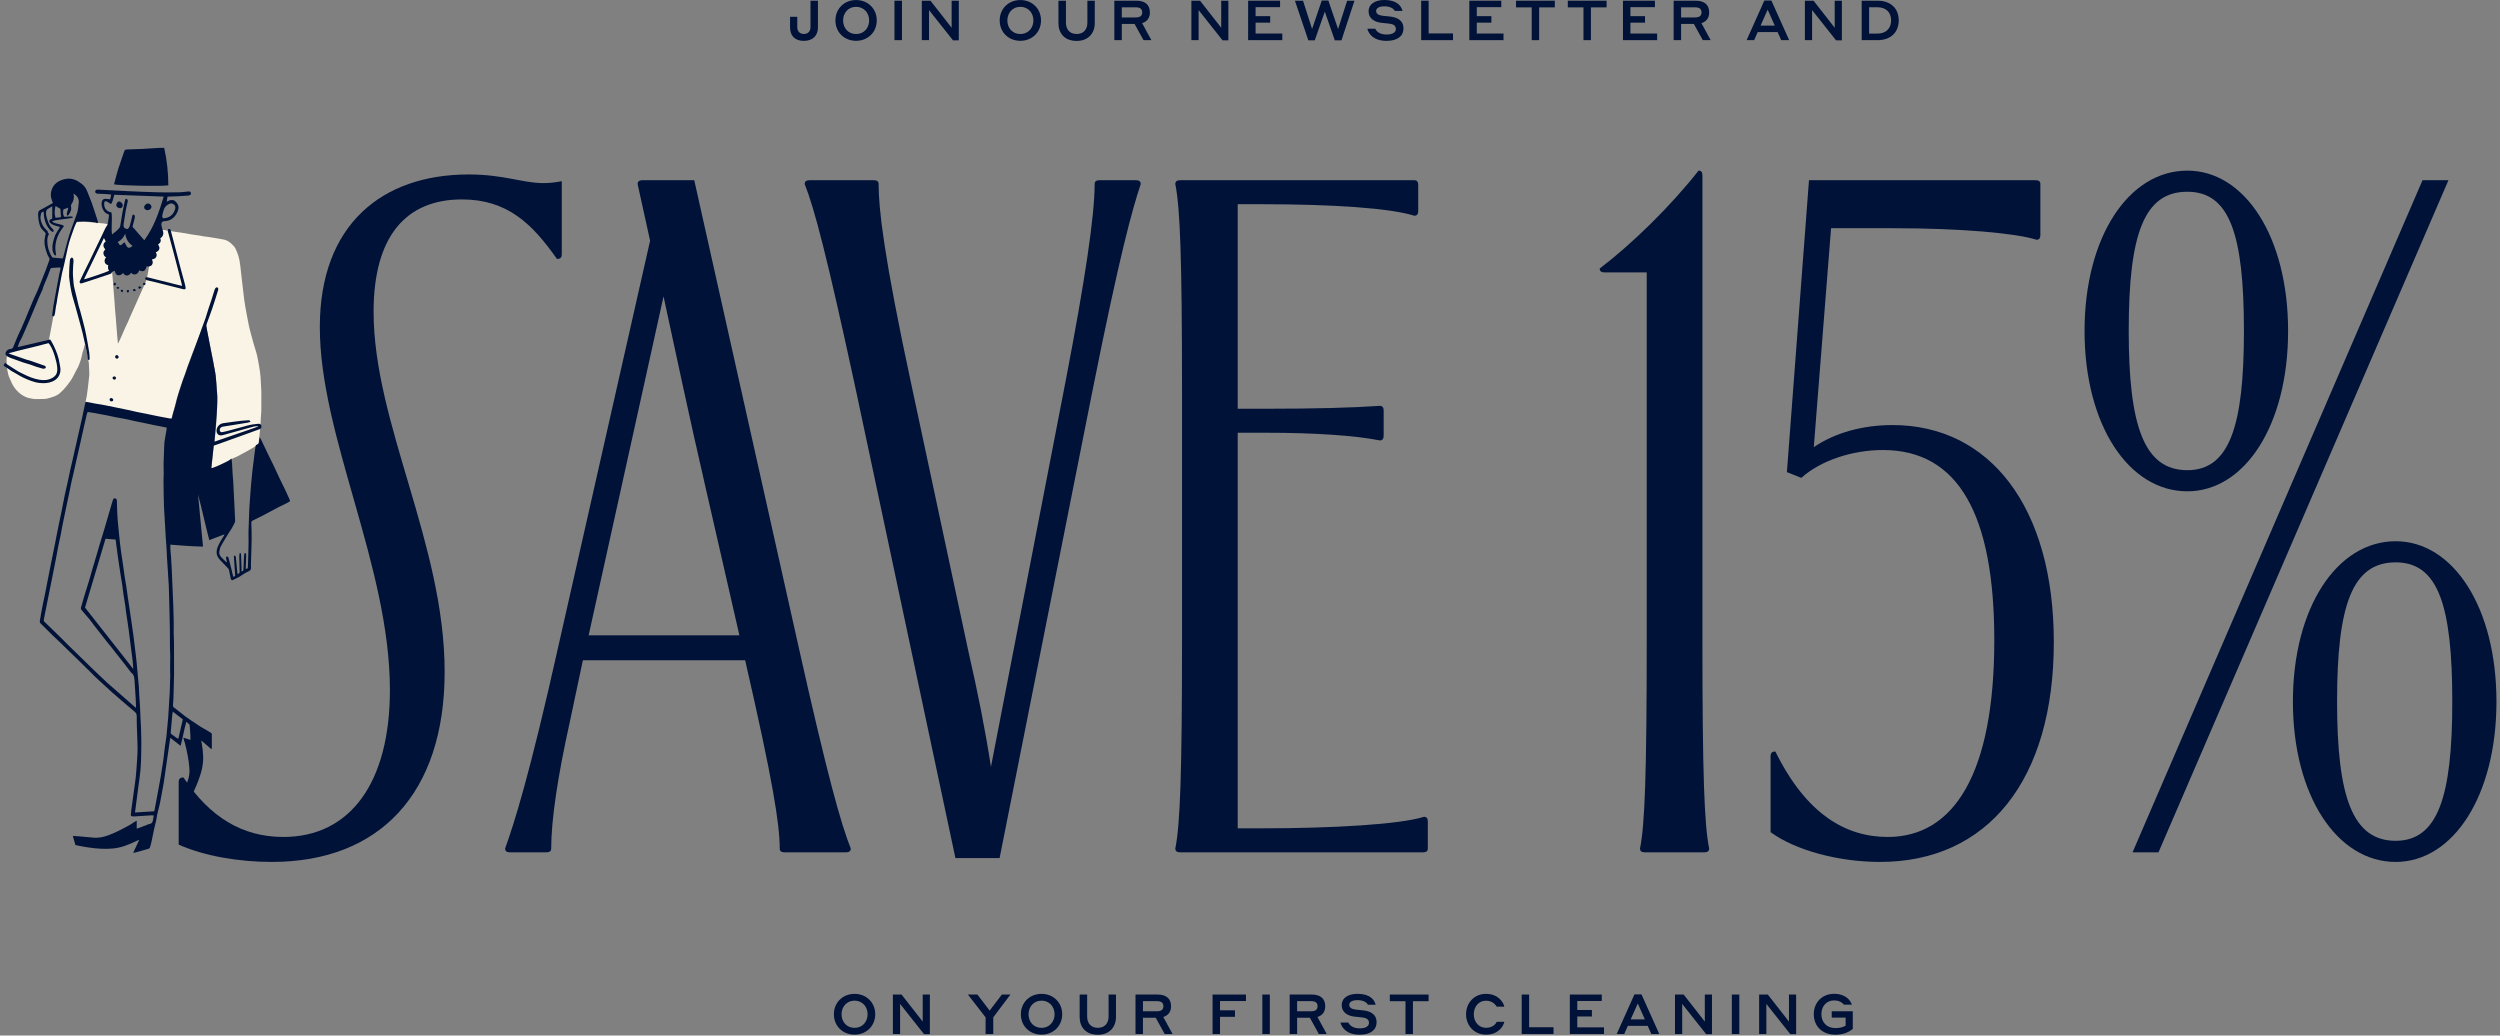<svg width="478" height="198" viewBox="0 0 478 198" fill="none" xmlns="http://www.w3.org/2000/svg">
<rect x="0" y="0" width="478" height="198" fill="#808080" stroke="none"/>
<g clip-path="url(#clip0_616_181)">
<path d="M34.164 161.495V149.563C34.164 148.828 34.531 148.645 35.082 148.645C40.039 156.171 46.28 160.027 54.174 160.027C67.024 160.027 74.551 149.563 74.551 131.939C74.551 108.257 61.15 83.474 61.15 62.546C61.15 42.904 73.082 33.357 89.605 33.357C96.397 33.357 99.885 35.01 103.924 35.01C105.209 35.01 106.494 34.826 107.412 34.642V48.594C107.412 49.329 107.045 49.512 106.494 49.512C101.721 42.72 96.948 38.13 88.32 38.13C77.672 38.13 71.431 45.106 71.431 59.609C71.431 80.904 85.015 104.035 85.015 128.451C85.015 151.766 72.532 164.8 51.971 164.8C45.73 164.8 39.121 163.698 34.164 161.495Z" fill="#001238"/>
<path d="M149.081 162.229C149.081 157.64 147.796 149.379 142.473 126.248H111.448L108.878 138.364C106.675 148.278 105.39 156.722 105.39 162.229C105.39 162.78 105.023 162.964 104.472 162.964H97.496C96.945 162.964 96.578 162.78 96.578 162.229C98.231 157.64 101.167 148.645 106.858 123.127L124.298 46.024L121.912 35.193C121.912 34.642 122.279 34.459 122.83 34.459H132.743L152.57 123.127C158.261 148.645 160.831 157.64 162.666 162.229C162.666 162.78 162.299 162.964 161.749 162.964H150C149.449 162.964 149.081 162.78 149.081 162.229ZM141.372 121.475L134.946 93.388C131.642 79.069 129.255 67.687 126.869 56.672L112.549 121.475H141.372Z" fill="#001238"/>
<path d="M153.856 35.193C153.856 34.642 154.223 34.459 154.774 34.459H167.073C167.624 34.459 167.991 34.642 167.991 35.193C167.991 39.783 168.909 48.778 174.417 74.295L185.248 124.963C186.899 132.123 188.368 139.466 189.47 146.625L203.789 72.643C207.461 53.551 209.296 41.251 209.296 35.193C209.296 34.642 209.664 34.459 210.214 34.459H217.19C217.741 34.459 218.108 34.642 218.108 35.193C216.456 40.15 214.069 48.778 208.929 74.479L191.122 164.065H182.677L163.585 74.295C158.078 48.778 155.692 39.783 153.856 35.193Z" fill="#001238"/>
<path d="M241.424 39.048H236.651V78.151H242.159C251.521 78.151 258.313 77.967 263.821 77.6C264.371 77.6 264.555 77.967 264.555 78.518V83.291C264.555 83.842 264.371 84.209 263.821 84.209C259.231 83.291 251.521 82.74 242.159 82.74H236.651V158.374H241.424C254.642 158.374 267.676 157.64 272.266 156.171C272.816 156.171 273 156.539 273 157.089V162.229C273 162.78 272.633 162.964 272.082 162.964H225.637C225.086 162.964 224.719 162.78 224.719 162.229C225.637 157.64 226.004 148.278 226.004 122.209V75.213C226.004 49.145 225.637 39.783 224.719 35.193C224.719 34.642 225.086 34.459 225.637 34.459H270.43C270.98 34.459 271.164 34.826 271.164 35.377V40.334C271.164 40.884 270.98 41.251 270.43 41.251C265.84 39.783 254.642 39.048 241.424 39.048Z" fill="#001238"/>
<path d="M313.57 162.229C314.488 157.64 314.855 148.278 314.855 122.209V52.082H306.777C306.227 52.082 305.859 51.899 305.859 51.348C312.101 46.575 319.261 39.599 324.768 32.623C325.319 32.623 325.502 32.99 325.502 33.541V122.209C325.502 148.277 325.87 157.64 326.788 162.229C326.788 162.78 326.42 162.964 325.87 162.964H314.488C313.937 162.964 313.57 162.78 313.57 162.229Z" fill="#001238"/>
<path d="M338.535 159.109V144.606C338.535 143.872 338.902 143.688 339.453 143.688C345.327 155.621 352.854 160.027 360.932 160.027C373.599 160.027 381.309 147.91 381.309 122.393C381.309 98.528 374.516 86.044 360.014 86.044C354.139 86.044 348.081 88.064 344.409 91.368L341.656 90.267L345.878 34.459H389.203C389.754 34.459 390.121 34.642 390.121 35.193V44.923C390.121 45.474 389.937 45.841 389.386 45.841C385.348 44.556 374.7 43.638 362.216 43.638H350.101L346.796 85.494C350.835 82.74 356.158 81.271 361.85 81.271C380.391 81.271 392.69 96.876 392.69 122.76C392.69 149.195 380.023 164.8 359.463 164.8C351.569 164.8 343.308 162.597 338.535 159.109Z" fill="#001238"/>
<path d="M418.209 32.623C429.224 32.623 437.485 45.29 437.485 63.281C437.485 81.271 429.224 93.938 418.209 93.938C407.011 93.938 398.566 81.271 398.566 63.281C398.566 45.29 407.011 32.623 418.209 32.623ZM418.209 89.9C426.287 89.9 429.04 81.455 429.04 63.281C429.04 44.739 426.287 36.662 418.209 36.662C409.948 36.662 407.011 44.739 407.011 63.281C407.011 81.455 409.948 89.9 418.209 89.9ZM468.143 34.459L412.702 162.964H407.746L463.186 34.459H468.143ZM458.046 103.484C469.06 103.484 477.322 116.151 477.322 134.142C477.322 152.133 469.06 164.8 458.046 164.8C446.848 164.8 438.403 152.133 438.403 134.142C438.403 116.151 446.848 103.484 458.046 103.484ZM458.046 160.761C466.123 160.761 468.877 152.316 468.877 134.142C468.877 115.6 466.123 107.523 458.046 107.523C449.785 107.523 446.848 115.6 446.848 134.142C446.848 152.316 449.785 160.761 458.046 160.761Z" fill="#001238"/>
<path d="M153.692 7.815C152.025 7.815 151.059 6.881 151.059 5.234V3.217H152.439V5.149C152.439 5.957 152.885 6.498 153.692 6.498C154.531 6.498 154.967 5.957 154.967 5.149V0.137H156.39V5.234C156.39 6.859 155.359 7.815 153.692 7.815Z" fill="#001238"/>
<path d="M159.734 3.905C159.734 1.643 161.444 0.008 163.685 0.008C165.926 0.008 167.636 1.643 167.636 3.905C167.636 6.157 165.926 7.803 163.685 7.803C161.423 7.803 159.734 6.168 159.734 3.905ZM166.181 3.905C166.181 2.472 165.183 1.303 163.685 1.303C162.188 1.303 161.2 2.472 161.2 3.905C161.2 5.36 162.177 6.507 163.685 6.507C165.183 6.507 166.181 5.35 166.181 3.905Z" fill="#001238"/>
<path d="M171.023 0.137H172.458V7.677H171.023V0.137Z" fill="#001238"/>
<path d="M183.323 7.709H182.208L177.631 1.932V7.677H176.25V0.137H177.907L181.953 5.309V0.137H183.323V7.709Z" fill="#001238"/>
<path d="M191.141 3.905C191.141 1.643 192.851 0.008 195.091 0.008C197.332 0.008 199.042 1.643 199.042 3.905C199.042 6.157 197.332 7.803 195.091 7.803C192.829 7.803 191.141 6.168 191.141 3.905ZM197.587 3.905C197.587 2.472 196.589 1.303 195.091 1.303C193.594 1.303 192.606 2.472 192.606 3.905C192.606 5.36 193.584 6.507 195.091 6.507C196.589 6.507 197.587 5.35 197.587 3.905Z" fill="#001238"/>
<path d="M207.908 4.332V0.137H209.32V4.427C209.32 6.318 208.12 7.826 205.858 7.826C203.521 7.826 202.375 6.339 202.375 4.427V0.137H203.809V4.332C203.809 5.638 204.531 6.498 205.858 6.498C207.165 6.498 207.908 5.638 207.908 4.332Z" fill="#001238"/>
<path d="M213.062 0.137H217.278C218.935 0.137 219.859 0.901 219.859 2.388C219.859 3.408 219.339 4.13 218.372 4.427L220.146 7.677H218.638L216.928 4.576H214.485V7.677H213.062V0.137ZM214.485 1.401V3.333H217.162C217.979 3.333 218.394 3.015 218.394 2.388C218.394 1.698 217.979 1.401 217.162 1.401H214.485Z" fill="#001238"/>
<path d="M234.866 7.709H233.75L229.173 1.932V7.677H227.793V0.137H229.449L233.496 5.309V0.137H234.866V7.709Z" fill="#001238"/>
<path d="M238.645 0.137H244.751V1.369H240.068V3.089H242.861V4.332H240.068V6.413H245.176V7.677H238.645V0.137Z" fill="#001238"/>
<path d="M253.303 2.229L251.381 7.709H250.149L247.59 0.137H249.14L250.871 5.543L252.719 0.105H253.983L255.842 5.554L257.573 0.137H258.975L256.489 7.709H255.215L253.303 2.229Z" fill="#001238"/>
<path d="M263.119 2.111C263.119 2.621 263.554 2.919 264.35 3.014C264.818 3.057 265.168 3.099 265.678 3.152C267.175 3.29 268.343 3.896 268.343 5.467C268.343 6.827 267.271 7.814 265.136 7.814C262.683 7.814 261.716 6.561 261.43 5.489H262.949C263.15 5.967 263.755 6.604 265.136 6.604C266.283 6.604 266.889 6.168 266.889 5.563C266.889 4.841 266.357 4.607 265.583 4.512L264.244 4.374C262.747 4.236 261.674 3.503 261.674 2.154C261.674 0.805 262.896 -0.002 264.69 -0.002C267.059 -0.002 267.94 1.124 268.163 2.09H266.708C266.474 1.718 265.933 1.209 264.69 1.209C263.66 1.209 263.119 1.559 263.119 2.111Z" fill="#001238"/>
<path d="M277.815 7.677H271.73V0.137H273.153V6.392H277.815V7.677Z" fill="#001238"/>
<path d="M280.938 0.137H287.044V1.369H282.361V3.089H285.154V4.332H282.361V6.413H287.469V7.677H280.938V0.137Z" fill="#001238"/>
<path d="M289.867 0.137H297.28V1.411H294.285V7.677H292.862V1.411H289.867L289.867 0.137Z" fill="#001238"/>
<path d="M299.766 0.137H307.178V1.411H304.184V7.677H302.76V1.411H299.766L299.766 0.137Z" fill="#001238"/>
<path d="M310.312 0.137H316.419V1.369H311.735V3.089H314.528V4.332H311.735V6.413H316.844V7.677H310.312V0.137Z" fill="#001238"/>
<path d="M320 0.137H324.216C325.873 0.137 326.797 0.901 326.797 2.388C326.797 3.408 326.277 4.13 325.311 4.427L327.084 7.677H325.576L323.866 4.576H321.423V7.677H320V0.137ZM321.423 1.401V3.333H324.1C324.917 3.333 325.332 3.015 325.332 2.388C325.332 1.698 324.917 1.401 324.1 1.401H321.423Z" fill="#001238"/>
<path d="M339.879 6.127H336.077L335.387 7.678H333.953L337.341 0.105H338.689L342.088 7.678H340.569L339.879 6.127ZM339.337 4.895L337.978 1.847L336.619 4.895H339.337Z" fill="#001238"/>
<path d="M352.167 7.709H351.051L346.474 1.932V7.677H345.094V0.137H346.75L350.796 5.309V0.137H352.167V7.709Z" fill="#001238"/>
<path d="M355.953 0.137H359.001C361.412 0.137 363.037 1.528 363.037 3.907C363.037 6.254 361.422 7.677 359.001 7.677H355.953V0.137ZM357.376 1.39V6.424H358.979C360.551 6.424 361.582 5.468 361.582 3.907C361.582 2.303 360.551 1.39 358.979 1.39L357.376 1.39Z" fill="#001238"/>
<path d="M159.441 193.925C159.441 191.663 161.151 190.027 163.392 190.027C165.633 190.027 167.343 191.663 167.343 193.925C167.343 196.176 165.633 197.823 163.392 197.823C161.13 197.823 159.441 196.187 159.441 193.925ZM165.888 193.925C165.888 192.491 164.89 191.323 163.392 191.323C161.895 191.323 160.907 192.491 160.907 193.925C160.907 195.38 161.884 196.527 163.392 196.527C164.89 196.527 165.888 195.369 165.888 193.925Z" fill="#001238"/>
<path d="M177.791 197.728H176.676L172.099 191.951V197.697H170.719V190.156H172.375L176.421 195.328V190.156H177.791V197.728Z" fill="#001238"/>
<path d="M189.912 197.697H188.446V194.521L185.059 190.156H186.874L189.222 193.225L191.558 190.156H193.194L189.912 194.51V197.697Z" fill="#001238"/>
<path d="M195.191 193.925C195.191 191.663 196.901 190.027 199.142 190.027C201.383 190.027 203.093 191.663 203.093 193.925C203.093 196.176 201.383 197.823 199.142 197.823C196.88 197.823 195.191 196.187 195.191 193.925ZM201.638 193.925C201.638 192.491 200.64 191.323 199.142 191.323C197.645 191.323 196.657 192.491 196.657 193.925C196.657 195.38 197.634 196.527 199.142 196.527C200.64 196.527 201.638 195.369 201.638 193.925Z" fill="#001238"/>
<path d="M211.963 194.351V190.156H213.375V194.447C213.375 196.337 212.175 197.845 209.913 197.845C207.577 197.845 206.43 196.358 206.43 194.447V190.156H207.864V194.351C207.864 195.657 208.586 196.518 209.913 196.518C211.22 196.518 211.963 195.657 211.963 194.351Z" fill="#001238"/>
<path d="M217.109 190.156H221.325C222.982 190.156 223.906 190.921 223.906 192.408C223.906 193.427 223.386 194.149 222.419 194.447L224.193 197.697H222.685L220.975 194.596H218.532V197.697H217.109V190.156ZM218.532 191.42V193.353H221.208C222.026 193.353 222.44 193.034 222.44 192.408C222.44 191.717 222.026 191.42 221.208 191.42H218.532Z" fill="#001238"/>
<path d="M231.844 190.156H238.226V191.399H233.267V193.172H236.124V194.415H233.267V197.697H231.844V190.156Z" fill="#001238"/>
<path d="M241.359 190.156H242.793V197.697H241.359V190.156Z" fill="#001238"/>
<path d="M246.586 190.156H250.802C252.458 190.156 253.383 190.921 253.383 192.408C253.383 193.427 252.862 194.149 251.895 194.447L253.669 197.697H252.161L250.451 194.596H248.009V197.697H246.586V190.156ZM248.009 191.42V193.353H250.685C251.503 193.353 251.917 193.034 251.917 192.408C251.917 191.717 251.503 191.42 250.685 191.42H248.009Z" fill="#001238"/>
<path d="M257.978 192.131C257.978 192.641 258.413 192.938 259.21 193.034C259.677 193.076 260.027 193.119 260.537 193.172C262.035 193.31 263.203 193.915 263.203 195.487C263.203 196.846 262.13 197.834 259.996 197.834C257.543 197.834 256.576 196.581 256.289 195.508H257.808C258.01 195.986 258.615 196.623 259.996 196.623C261.143 196.623 261.748 196.188 261.748 195.583C261.748 194.86 261.217 194.627 260.441 194.531L259.104 194.393C257.606 194.255 256.533 193.522 256.533 192.173C256.533 190.825 257.755 190.018 259.55 190.018C261.918 190.018 262.799 191.143 263.022 192.11H261.567C261.334 191.738 260.792 191.228 259.55 191.228C258.52 191.228 257.978 191.579 257.978 192.131Z" fill="#001238"/>
<path d="M265.734 190.156H273.147V191.431H270.152V197.697H268.729V191.431H265.734L265.734 190.156Z" fill="#001238"/>
<path d="M280.312 193.925C280.312 191.716 281.906 190.027 284.115 190.027C286.44 190.027 287.428 191.589 287.63 192.47H286.164C285.941 192.077 285.325 191.334 284.115 191.334C282.702 191.334 281.789 192.512 281.789 193.925C281.789 195.337 282.702 196.516 284.115 196.516C285.421 196.516 285.994 195.762 286.186 195.369H287.63C287.46 196.166 286.536 197.823 284.115 197.823C281.906 197.823 280.312 196.134 280.312 193.925Z" fill="#001238"/>
<path d="M297.03 197.697H290.945V190.156H292.368V196.411H297.03V197.697Z" fill="#001238"/>
<path d="M300.152 190.156H306.259V191.388H301.576V193.109H304.369V194.351H301.576V196.433H306.684V197.697H300.152V190.156Z" fill="#001238"/>
<path d="M315.043 196.147H311.241L310.551 197.697H309.117L312.505 190.125H313.854L317.252 197.697H315.733L315.043 196.147ZM314.501 194.915L313.142 191.867L311.783 194.915H314.501Z" fill="#001238"/>
<path d="M327.331 197.728H326.215L321.638 191.951V197.697H320.258V190.156H321.914L325.96 195.328V190.156H327.331V197.728Z" fill="#001238"/>
<path d="M331.125 190.156H332.559V197.697H331.125V190.156Z" fill="#001238"/>
<path d="M343.42 197.728H342.305L337.728 191.951V197.697H336.348V190.156H338.004L342.05 195.328V190.156H343.42V197.728Z" fill="#001238"/>
<path d="M350.928 197.834C348.422 197.834 346.797 196.23 346.797 193.905C346.797 191.653 348.411 190.018 350.673 190.018C352.893 190.018 353.817 191.281 354.072 192.088H352.563C352.34 191.812 351.789 191.281 350.673 191.281C349.187 191.281 348.252 192.418 348.252 193.904C348.252 195.476 349.282 196.57 350.939 196.57C351.915 196.57 352.574 196.315 352.882 196.103V194.563H350.227V193.352H354.252V196.719C353.743 197.175 352.659 197.834 350.928 197.834Z" fill="#001238"/>
<path d="M16.191 65.948C16.122 66.236 16.06 66.525 15.982 66.811C15.93 67 15.841 67.179 15.793 67.37C15.686 67.797 15.62 68.237 15.49 68.657C15.336 69.154 15.165 69.65 14.945 70.12C14.662 70.726 14.304 71.297 14.016 71.902C13.679 72.608 13.204 73.219 12.726 73.822C12.332 74.32 11.884 74.786 11.405 75.204C11.103 75.468 10.717 75.659 10.34 75.809C9.883 75.99 9.399 76.109 8.92 76.225C8.694 76.28 8.451 76.272 8.215 76.278C7.679 76.293 7.141 76.325 6.606 76.299C6.261 76.281 5.921 76.165 5.576 76.109C5.202 76.048 4.866 75.891 4.538 75.716C4.371 75.628 4.211 75.525 4.056 75.417C3.416 74.967 2.91 74.384 2.508 73.725C2.245 73.295 2.078 72.807 1.854 72.352C1.572 71.779 1.469 71.156 1.359 70.539C1.293 70.168 1.304 69.783 1.283 69.404C1.27 69.187 1.246 68.969 1.257 68.753C1.272 68.447 1.325 68.144 1.344 67.838C1.386 67.156 1.389 67.289 1.985 67.153C2.33 67.074 2.672 66.983 3.017 66.906C4.035 66.679 5.055 66.456 6.075 66.23C6.558 66.123 7.041 66.01 7.525 65.906C8.023 65.798 8.52 65.689 9.022 65.599C9.196 65.568 9.263 65.486 9.293 65.324C9.464 64.4 9.642 63.478 9.818 62.555C9.898 62.136 9.985 61.718 10.056 61.298C10.124 60.897 10.169 60.492 10.237 60.091C10.308 59.671 10.401 59.254 10.472 58.834C10.535 58.466 10.579 58.095 10.637 57.726C10.768 56.892 10.903 56.059 11.038 55.226C11.137 54.608 11.226 53.987 11.343 53.373C11.457 52.779 11.593 52.189 11.734 51.6C11.911 50.859 12.098 50.12 12.293 49.382C12.402 48.97 12.539 48.565 12.655 48.154C12.692 48.024 12.69 47.883 12.724 47.752C12.916 47.012 13.083 46.264 13.315 45.536C13.615 44.598 13.962 43.674 14.302 42.749C14.377 42.543 14.576 42.478 14.785 42.462C15.565 42.4 16.343 42.388 17.124 42.471C18.016 42.565 18.91 42.634 19.803 42.722C20.059 42.747 20.314 42.795 20.567 42.846C20.724 42.877 20.815 42.989 20.823 43.149C20.864 43.89 20.894 44.631 20.94 45.371C21.007 46.459 21.08 47.546 21.16 48.632C21.197 49.128 21.264 49.621 21.304 50.116C21.353 50.726 21.384 51.338 21.431 51.948C21.466 52.402 21.519 52.854 21.555 53.308C21.604 53.912 21.64 54.517 21.687 55.121C21.747 55.875 21.816 56.627 21.874 57.381C21.915 57.923 21.939 58.467 21.982 59.009C22.037 59.694 22.107 60.377 22.165 61.061C22.199 61.459 22.223 61.858 22.253 62.257C22.298 62.833 22.343 63.41 22.392 63.986C22.435 64.508 22.483 65.03 22.531 65.552C22.533 65.576 22.545 65.599 22.57 65.681C22.656 65.515 22.724 65.395 22.782 65.271C22.953 64.901 23.124 64.531 23.288 64.159C23.523 63.626 23.748 63.088 23.985 62.556C24.123 62.247 24.284 61.947 24.422 61.637C24.629 61.174 24.823 60.705 25.028 60.24C25.18 59.894 25.342 59.553 25.496 59.208C25.858 58.393 26.215 57.577 26.579 56.764C26.949 55.938 27.33 55.116 27.693 54.287C27.844 53.941 28.004 53.588 28.086 53.222C28.243 52.519 28.345 51.803 28.474 51.093C28.582 50.503 28.698 49.915 28.806 49.326C28.958 48.497 29.105 47.666 29.256 46.837C29.373 46.195 29.495 45.553 29.612 44.91C29.66 44.643 29.704 44.375 29.746 44.107C29.782 43.868 29.941 43.748 30.177 43.787C31.224 43.959 32.271 44.133 33.319 44.298C33.763 44.368 34.211 44.41 34.654 44.482C35.298 44.586 35.939 44.713 36.583 44.817C37.127 44.904 37.674 44.968 38.218 45.052C38.504 45.096 38.786 45.169 39.072 45.214C39.307 45.251 39.547 45.255 39.782 45.292C40.452 45.396 41.122 45.508 41.791 45.621C42.153 45.682 42.516 45.739 42.873 45.822C43.409 45.947 43.865 46.236 44.258 46.61C44.568 46.903 44.888 47.199 45.06 47.605C45.224 47.992 45.401 48.376 45.529 48.775C45.751 49.463 45.876 50.173 45.953 50.893C46.066 51.969 46.192 53.043 46.316 54.118C46.438 55.18 46.55 56.243 46.694 57.303C46.8 58.084 46.944 58.86 47.083 59.636C47.234 60.48 47.386 61.325 47.563 62.164C47.689 62.762 47.852 63.352 48.008 63.944C48.176 64.581 48.348 65.217 48.531 65.85C48.721 66.508 48.955 67.154 49.115 67.819C49.296 68.572 49.428 69.338 49.558 70.103C49.659 70.698 49.737 71.299 49.799 71.9C49.849 72.387 49.861 72.878 49.889 73.367C49.915 73.829 49.951 74.29 49.963 74.753C49.977 75.291 49.971 75.83 49.971 76.369C49.97 77.084 49.98 77.8 49.961 78.515C49.948 79.024 49.89 79.531 49.86 80.04C49.832 80.513 49.818 80.988 49.789 81.462C49.775 81.692 49.742 81.922 49.72 82.153C49.681 82.564 49.65 82.976 49.603 83.386C49.552 83.837 49.476 84.286 49.433 84.737C49.402 85.06 49.129 85.138 48.926 85.27C48.476 85.561 48.008 85.823 47.545 86.095C47.398 86.181 47.246 86.259 47.097 86.34C46.575 86.625 46.058 86.92 45.529 87.192C45.161 87.38 44.773 87.531 44.4 87.709C44.241 87.785 44.1 87.897 43.943 87.976C43.757 88.069 43.559 88.137 43.372 88.23C42.98 88.425 42.598 88.644 42.199 88.826C41.837 88.992 41.457 89.117 41.088 89.269C40.951 89.326 40.827 89.415 40.691 89.474C40.623 89.503 40.539 89.497 40.463 89.507C40.454 89.439 40.432 89.37 40.439 89.304C40.514 88.595 40.595 87.887 40.672 87.179C40.753 86.424 40.822 85.668 40.913 84.914C40.986 84.299 41.09 83.689 41.167 83.074C41.202 82.792 41.201 82.506 41.227 82.222C41.255 81.912 41.304 81.604 41.327 81.293C41.371 80.69 41.407 80.087 41.44 79.483C41.473 78.895 41.504 78.308 41.524 77.719C41.543 77.139 41.565 76.559 41.553 75.979C41.541 75.418 41.489 74.857 41.453 74.296C41.435 74.006 41.417 73.716 41.393 73.426C41.358 73.001 41.321 72.576 41.277 72.151C41.244 71.836 41.21 71.52 41.158 71.207C41.084 70.761 40.99 70.317 40.91 69.872C40.847 69.524 40.801 69.173 40.733 68.827C40.643 68.374 40.538 67.924 40.443 67.472C40.373 67.139 40.312 66.804 40.243 66.471C40.046 65.51 39.84 64.551 39.652 63.588C39.574 63.189 39.529 62.784 39.479 62.38C39.447 62.126 39.431 61.87 39.371 61.597C39.258 61.8 39.134 61.998 39.034 62.207C38.914 62.457 38.822 62.719 38.706 62.97C38.508 63.396 38.289 63.813 38.099 64.243C37.896 64.704 37.712 65.174 37.527 65.643C37.258 66.324 36.989 67.006 36.73 67.691C36.527 68.229 36.342 68.775 36.143 69.316C36.024 69.641 35.883 69.959 35.768 70.286C35.615 70.72 35.486 71.163 35.333 71.597C35.21 71.943 35.063 72.28 34.933 72.623C34.884 72.753 34.858 72.892 34.813 73.025C34.643 73.531 34.462 74.034 34.3 74.542C34.112 75.128 33.933 75.717 33.764 76.309C33.675 76.62 33.617 76.94 33.539 77.254C33.462 77.564 33.383 77.873 33.295 78.178C33.2 78.509 33.08 78.832 32.994 79.164C32.894 79.556 32.819 79.954 32.733 80.35C32.728 80.377 32.72 80.403 32.716 80.43C32.659 80.753 32.645 80.744 32.335 80.66C31.903 80.542 31.462 80.454 31.024 80.361C30.547 80.258 30.066 80.175 29.591 80.064C28.836 79.888 28.085 79.694 27.332 79.51C26.905 79.405 26.48 79.246 26.048 79.218C25.529 79.186 25.06 78.985 24.561 78.898C24.202 78.836 23.849 78.734 23.492 78.661C23.011 78.564 22.526 78.484 22.045 78.386C21.675 78.311 21.309 78.216 20.939 78.139C20.53 78.053 20.117 77.985 19.708 77.896C19.504 77.852 19.308 77.769 19.104 77.722C18.482 77.579 17.858 77.447 17.235 77.308C16.998 77.255 16.762 77.196 16.526 77.138C16.386 77.103 16.323 77.029 16.358 76.869C16.453 76.431 16.546 75.991 16.616 75.549C16.701 74.998 16.766 74.443 16.832 73.889C16.916 73.195 17.006 72.501 17.065 71.804C17.094 71.468 17.061 71.126 17.049 70.787C17.034 70.335 17.017 69.883 16.991 69.432C16.984 69.311 16.94 69.193 16.92 69.072C16.864 68.723 16.822 68.372 16.755 68.025C16.648 67.478 16.527 66.934 16.408 66.39C16.375 66.24 16.326 66.095 16.285 65.947C16.253 65.948 16.223 65.948 16.191 65.948Z" fill="#FAF4E6"/>
<path d="M49.423 81.544C48.826 81.405 48.283 81.627 47.735 81.774C46.041 82.231 44.354 82.712 42.664 83.182C42.572 83.208 42.476 83.221 42.382 83.235C41.796 83.321 41.401 82.943 41.402 82.352C41.403 81.59 42.011 81.002 42.705 80.91C44.257 80.707 45.802 80.446 47.368 80.357C47.736 80.336 47.736 80.333 47.896 80.662C47.713 80.713 47.541 80.779 47.364 80.809C46.422 80.968 45.48 81.12 44.538 81.271C43.905 81.372 43.271 81.463 42.64 81.57C42.318 81.625 42.025 81.839 42.016 82.154C42.008 82.481 42.172 82.682 42.503 82.628C42.825 82.575 43.144 82.498 43.46 82.413C44.736 82.071 46.012 81.726 47.285 81.373C47.958 81.186 48.644 81.09 49.337 81.029C49.846 80.984 50.12 81.33 49.935 81.796C49.896 81.896 49.791 81.999 49.691 82.041C49.39 82.166 49.076 82.259 48.769 82.37C48.424 82.495 48.082 82.628 47.736 82.753C46.535 83.184 45.333 83.613 44.132 84.044C43.364 84.321 42.597 84.602 41.828 84.878C41.522 84.988 41.213 85.088 40.855 85.21C40.703 86.626 40.549 88.063 40.395 89.499C40.649 89.535 41.491 89.199 42.389 88.752C43.012 88.443 43.677 88.216 44.269 87.659C44.31 88.03 44.352 88.303 44.369 88.578C44.407 89.217 44.427 89.857 44.468 90.496C44.505 91.077 44.573 91.657 44.604 92.239C44.697 93.992 44.778 95.746 44.863 97.499C44.896 98.165 44.923 98.83 44.957 99.495C44.97 99.767 44.865 100.002 44.74 100.231C44.564 100.555 44.39 100.88 44.203 101.197C44.079 101.407 43.926 101.601 43.798 101.81C43.268 102.682 42.719 103.545 42.226 104.438C42.053 104.75 41.99 105.135 41.931 105.495C41.865 105.898 42.048 106.252 42.311 106.541C42.622 106.88 42.967 107.188 43.297 107.509C43.327 107.495 43.356 107.48 43.386 107.466C43.357 107.335 43.327 107.203 43.299 107.072C43.267 106.925 43.22 106.778 43.216 106.631C43.213 106.553 43.271 106.431 43.333 106.407C43.4 106.381 43.516 106.426 43.584 106.476C43.642 106.52 43.678 106.611 43.699 106.688C43.875 107.359 44.049 108.03 44.216 108.703C44.343 109.217 44.461 109.733 44.593 110.294C44.753 110.223 44.881 110.165 44.967 110.127C44.879 108.824 44.794 107.564 44.715 106.304C44.713 106.279 44.77 106.25 44.8 106.223C45.046 106.237 45.076 106.43 45.096 106.602C45.159 107.157 45.208 107.714 45.261 108.27C45.304 108.719 45.344 109.167 45.389 109.615C45.394 109.666 45.42 109.715 45.436 109.766C45.814 109.603 45.827 109.571 45.814 109.148C45.788 108.262 45.768 107.375 45.749 106.488C45.745 106.325 45.75 106.159 45.772 105.997C45.785 105.901 45.838 105.809 45.885 105.684C46.105 105.829 46.089 106.022 46.097 106.185C46.131 106.894 46.153 107.603 46.172 108.313C46.181 108.624 46.174 108.936 46.174 109.26C46.513 109.166 46.538 109.143 46.554 108.806C46.583 108.221 46.6 107.635 46.624 107.049C46.637 106.736 46.643 106.422 46.674 106.11C46.687 105.974 46.755 105.845 46.802 105.701C47.053 105.787 47.068 105.95 47.065 106.115C47.059 106.538 47.052 106.961 47.037 107.384C47.02 107.845 46.993 108.306 46.97 108.773C47.374 108.727 47.395 108.72 47.408 108.322C47.447 107.219 47.474 106.115 47.502 105.012C47.514 104.549 47.525 104.086 47.525 103.623C47.525 102.986 47.497 102.349 47.511 101.712C47.536 100.623 47.584 99.535 47.623 98.446C47.64 97.984 47.652 97.521 47.68 97.059C47.724 96.339 47.779 95.619 47.832 94.899C47.887 94.141 47.935 93.382 48.003 92.625C48.088 91.675 48.179 90.725 48.288 89.777C48.415 88.668 48.562 87.562 48.705 86.454C48.755 86.062 48.822 85.672 48.87 85.28C48.888 85.136 48.962 85.053 49.09 85.019C49.419 84.932 49.53 84.709 49.54 84.386C49.547 84.144 49.604 83.903 49.649 83.594C49.742 83.745 49.82 83.849 49.875 83.963C50.359 84.97 50.836 85.98 51.321 86.986C51.599 87.561 51.896 88.128 52.17 88.705C52.62 89.651 53.051 90.605 53.501 91.551C53.851 92.287 54.226 93.011 54.575 93.748C54.861 94.35 55.126 94.962 55.396 95.571C55.428 95.643 55.432 95.727 55.455 95.835C55.255 95.954 55.065 96.084 54.861 96.187C54.29 96.473 53.707 96.735 53.141 97.031C52.236 97.502 51.346 98.001 50.442 98.474C49.743 98.839 49.038 99.192 48.325 99.529C48.098 99.636 48.047 99.769 48.055 100.004C48.088 101.011 48.124 102.018 48.113 103.024C48.097 104.412 48.038 105.8 48 107.187C47.988 107.637 47.965 108.088 47.989 108.536C48.006 108.867 47.913 109.05 47.595 109.199C47.095 109.433 46.613 109.701 46.155 110.033C45.613 110.427 44.96 110.668 44.372 110.966C44.124 110.81 44.11 110.592 44.068 110.4C43.965 109.935 43.89 109.463 43.789 108.997C43.765 108.884 43.703 108.765 43.624 108.68C43.178 108.202 42.733 107.723 42.268 107.265C41.472 106.482 41.133 105.711 41.675 104.464C41.982 103.76 42.367 103.107 42.786 102.469C42.834 102.395 42.86 102.307 42.928 102.157C41.929 102.54 40.998 102.898 40.016 103.274C39.237 100.325 38.628 97.397 37.86 94.509C38.177 97.826 38.494 101.142 38.815 104.505C36.704 104.461 34.659 104.32 32.572 104.139C32.572 104.436 32.558 104.706 32.575 104.974C32.609 105.476 32.67 105.976 32.703 106.478C32.758 107.307 32.806 108.135 32.844 108.965C32.898 110.107 32.939 111.251 32.987 112.394C33.038 113.614 33.096 114.835 33.14 116.056C33.174 116.966 33.199 117.877 33.212 118.788C33.223 119.564 33.204 120.34 33.213 121.116C33.219 121.661 33.264 122.205 33.267 122.75C33.278 124.806 33.284 126.863 33.282 128.919C33.281 129.583 33.252 130.246 33.234 130.91C33.211 131.793 33.192 132.676 33.16 133.558C33.146 133.964 33.112 134.37 33.073 134.775C33.051 135.01 33.102 135.162 33.316 135.319C34.027 135.842 34.704 136.412 35.403 136.951C35.737 137.208 36.09 137.443 36.44 137.678C37.096 138.119 37.75 138.561 38.415 138.987C38.759 139.207 39.124 139.394 39.478 139.599C39.772 139.77 40.07 139.937 40.353 140.126C40.429 140.176 40.499 140.298 40.501 140.388C40.512 141.234 40.511 142.08 40.505 142.926C40.505 143.025 40.455 143.124 40.421 143.247C39.779 142.694 39.166 142.167 38.553 141.639C38.53 141.653 38.508 141.668 38.486 141.682C38.522 141.867 38.562 142.051 38.594 142.236C38.725 142.988 38.804 143.741 38.84 144.507C38.918 146.154 38.516 147.691 37.94 149.204C37.495 150.377 36.986 151.521 36.394 152.627C36.356 152.699 36.315 152.769 36.267 152.853H34.602C34.626 152.745 34.637 152.654 34.668 152.57C35.07 151.498 35.482 150.43 35.876 149.354C36.16 148.578 36.279 147.789 36.217 146.946C36.095 145.293 35.766 143.684 35.361 142.085C35.328 141.954 35.266 141.83 35.227 141.7C35.171 141.509 35.123 141.316 35.05 141.044C35.558 141.202 35.979 141.333 36.411 141.467C36.411 141.177 36.424 140.919 36.408 140.663C36.367 139.999 36.316 139.335 36.261 138.671C36.255 138.598 36.216 138.51 36.163 138.46C36.007 138.312 35.835 138.18 35.627 138.006C35.182 139.532 34.96 141.07 34.526 142.604C33.884 142.101 33.249 141.604 32.555 141.06C32.501 141.433 32.455 141.747 32.409 142.061C32.171 143.69 31.933 145.32 31.697 146.949C31.568 147.838 31.452 148.729 31.316 149.618C31.242 150.102 31.14 150.581 31.05 151.063C30.889 151.931 30.745 152.803 30.562 153.666C30.411 154.382 30.207 155.086 30.043 155.8C29.973 156.104 29.961 156.422 29.894 156.727C29.765 157.313 29.603 157.892 29.476 158.478C29.282 159.37 29.111 160.268 28.918 161.16C28.852 161.466 28.755 161.767 28.656 162.064C28.629 162.143 28.551 162.24 28.477 162.262C27.562 162.529 26.643 162.784 25.724 163.038C25.662 163.055 25.59 163.04 25.474 163.04C25.854 162.222 26.218 161.435 26.622 160.562C26.43 160.645 26.332 160.682 26.24 160.728C25.423 161.135 24.587 161.483 23.719 161.779C22.264 162.274 20.781 162.35 19.279 162.274C17.768 162.198 16.275 161.964 14.794 161.654C14.675 161.628 14.557 161.594 14.414 161.558C14.256 160.999 14.098 160.439 13.924 159.827C14.393 159.859 14.812 159.883 15.229 159.919C16.112 159.994 16.994 160.07 17.875 160.155C18.934 160.257 19.921 160.014 20.905 159.634C22.369 159.067 23.746 158.331 25.106 157.56C25.271 157.467 25.414 157.335 25.575 157.234C25.743 157.127 25.919 157.036 26.14 156.91V158.428C26.286 158.388 26.401 158.366 26.51 158.325C27.145 158.083 27.779 157.836 28.412 157.591C28.438 157.581 28.462 157.564 28.488 157.562C29.022 157.514 29.214 157.17 29.265 156.688C29.29 156.458 29.344 156.231 29.382 156.003C29.386 155.979 29.372 155.953 29.362 155.906C29.247 155.901 29.126 155.884 29.006 155.891C27.878 155.96 26.75 156.035 25.621 156.104C25.503 156.111 25.383 156.097 25.264 156.086C25.075 156.069 25.006 155.946 25.02 155.774C25.046 155.448 25.073 155.122 25.117 154.798C25.266 153.678 25.422 152.56 25.575 151.441C25.706 150.486 25.865 149.534 25.959 148.575C26.08 147.358 26.157 146.136 26.236 144.915C26.279 144.266 26.315 143.614 26.305 142.965C26.289 141.852 26.231 140.74 26.197 139.627C26.169 138.729 26.125 137.83 26.14 136.933C26.147 136.546 26.008 136.3 25.73 136.068C24.987 135.451 24.255 134.82 23.522 134.191C22.813 133.582 22.102 132.976 21.402 132.357C20.905 131.917 20.427 131.457 19.938 131.008C19.389 130.503 18.829 130.009 18.288 129.494C17.837 129.064 17.406 128.612 16.965 128.171C16.888 128.094 16.804 128.024 16.726 127.948C16.1 127.328 15.476 126.706 14.848 126.089C14.49 125.738 14.121 125.398 13.762 125.047C13.053 124.356 12.352 123.657 11.639 122.969C11.114 122.461 10.569 121.972 10.044 121.464C9.516 120.953 9.003 120.428 8.482 119.91C8.26 119.689 8.043 119.463 7.81 119.254C7.639 119.1 7.587 118.913 7.618 118.703C7.68 118.286 7.753 117.871 7.828 117.457C7.92 116.95 8.014 116.443 8.115 115.937C8.246 115.283 8.385 114.631 8.521 113.978C8.57 113.739 8.621 113.5 8.668 113.261C8.972 111.698 9.271 110.134 9.582 108.573C9.888 107.03 10.209 105.491 10.518 103.949C10.721 102.936 10.909 101.92 11.114 100.907C11.327 99.854 11.557 98.805 11.771 97.752C11.986 96.689 12.179 95.622 12.4 94.56C12.563 93.776 12.761 92.999 12.933 92.216C13.107 91.421 13.261 90.621 13.437 89.826C13.62 89.004 13.821 88.186 14.011 87.366C14.087 87.035 14.155 86.702 14.23 86.371C14.718 84.22 15.211 82.071 15.693 79.918C15.895 79.015 16.074 78.106 16.265 77.199C16.29 77.08 16.324 76.964 16.361 76.815C16.982 76.932 17.587 77.051 18.195 77.16C18.781 77.264 19.371 77.347 19.956 77.458C20.66 77.591 21.362 77.742 22.064 77.886C22.968 78.071 23.873 78.252 24.775 78.443C25.227 78.539 25.673 78.663 26.125 78.757C26.734 78.884 27.348 78.989 27.958 79.113C28.659 79.256 29.356 79.416 30.058 79.556C30.857 79.715 31.658 79.862 32.459 80.007C32.576 80.028 32.7 80.01 32.849 80.01C32.951 79.624 33.047 79.244 33.151 78.867C33.307 78.304 33.472 77.744 33.626 77.18C33.779 76.617 33.907 76.045 34.076 75.486C34.324 74.667 34.589 73.852 34.865 73.042C35.102 72.346 35.369 71.66 35.617 70.968C35.726 70.661 35.811 70.345 35.925 70.04C36.367 68.853 36.824 67.672 37.259 66.483C37.717 65.233 38.154 63.975 38.604 62.722C38.833 62.085 39.083 61.455 39.301 60.813C39.506 60.208 39.675 59.591 39.871 58.983C40.041 58.454 40.235 57.933 40.406 57.405C40.618 56.746 40.811 56.081 41.026 55.424C41.075 55.275 41.155 55.113 41.27 55.015C41.472 54.844 41.712 54.965 41.735 55.228C41.742 55.307 41.731 55.392 41.707 55.468C41.503 56.129 41.297 56.789 41.086 57.448C40.896 58.041 40.71 58.636 40.503 59.223C40.172 60.158 39.821 61.086 39.487 62.02C39.447 62.129 39.425 62.262 39.446 62.374C39.724 63.848 40.011 65.32 40.295 66.793C40.486 67.781 40.678 68.77 40.865 69.759C40.993 70.437 41.151 71.112 41.231 71.796C41.335 72.699 41.376 73.61 41.444 74.517C41.479 74.977 41.543 75.436 41.545 75.896C41.548 76.671 41.529 77.448 41.487 78.222C41.437 79.174 41.36 80.125 41.284 81.075C41.207 82.037 41.118 82.998 41.035 83.96C41.023 84.106 41.016 84.253 41.004 84.443C43.844 83.465 46.634 82.504 49.423 81.544ZM25.975 135.339C25.993 135.179 26.008 135.115 26.006 135.051C25.981 134.439 25.96 133.827 25.924 133.216C25.867 132.267 25.794 131.319 25.738 130.37C25.699 129.704 25.699 129.028 25.063 128.591C25.053 128.584 25.049 128.568 25.041 128.557C24.686 128.092 24.334 127.624 23.973 127.163C23.32 126.328 22.659 125.497 22.004 124.663C21.793 124.396 21.594 124.119 21.381 123.854C21.059 123.453 20.724 123.063 20.405 122.661C19.843 121.949 19.288 121.231 18.73 120.516C18.479 120.195 18.224 119.877 17.977 119.553C17.68 119.166 17.403 118.763 17.093 118.387C16.613 117.804 16.116 117.235 15.62 116.665C15.482 116.507 15.434 116.336 15.489 116.14C15.662 115.524 15.831 114.907 16.017 114.296C16.349 113.204 16.698 112.117 17.029 111.025C17.219 110.399 17.381 109.766 17.566 109.139C17.889 108.045 18.222 106.953 18.546 105.859C18.728 105.245 18.894 104.627 19.078 104.014C19.336 103.155 19.613 102.302 19.867 101.443C20.369 99.743 20.86 98.04 21.358 96.339C21.438 96.067 21.522 95.795 21.614 95.527C21.674 95.353 21.802 95.259 21.993 95.287C22.18 95.315 22.336 95.487 22.348 95.684C22.36 95.886 22.357 96.089 22.365 96.291C22.402 97.266 22.406 98.244 22.486 99.216C22.617 100.814 22.795 102.409 22.959 104.004C23.009 104.491 23.074 104.977 23.144 105.461C23.27 106.334 23.409 107.206 23.535 108.078C23.629 108.724 23.702 109.372 23.801 110.017C23.918 110.782 24.059 111.544 24.176 112.31C24.279 112.983 24.36 113.66 24.459 114.334C24.62 115.438 24.791 116.541 24.954 117.645C25.141 118.913 25.332 120.18 25.503 121.45C25.65 122.539 25.773 123.631 25.904 124.721C25.985 125.397 26.069 126.072 26.135 126.749C26.228 127.712 26.305 128.675 26.392 129.638C26.444 130.219 26.514 130.798 26.557 131.38C26.588 131.799 26.58 132.221 26.606 132.641C26.657 133.469 26.727 134.297 26.774 135.125C26.812 135.773 26.824 136.423 26.854 137.072C26.886 137.754 26.937 138.434 26.961 139.116C26.993 139.996 27.017 140.876 27.024 141.756C27.031 142.553 27.021 143.351 26.998 144.148C26.969 145.156 26.96 146.166 26.867 147.168C26.758 148.356 26.569 149.538 26.415 150.722C26.239 152.074 26.065 153.425 25.89 154.777C25.866 154.957 25.837 155.137 25.806 155.347C27.058 155.269 28.26 155.195 29.502 155.118C29.691 154.115 29.878 153.143 30.059 152.169C30.288 150.937 30.523 149.705 30.736 148.47C30.916 147.424 31.081 146.375 31.226 145.324C31.393 144.112 31.485 142.888 31.695 141.685C31.887 140.579 31.913 139.462 32.051 138.354C32.164 137.451 32.195 136.537 32.255 135.628C32.326 134.555 32.402 133.482 32.453 132.408C32.501 131.362 32.526 130.315 32.548 129.268C32.557 128.861 32.52 128.452 32.522 128.044C32.526 127.174 32.55 126.303 32.547 125.433C32.546 124.839 32.501 124.245 32.495 123.651C32.483 122.536 32.495 121.419 32.479 120.304C32.462 119.069 32.428 117.834 32.398 116.599C32.377 115.712 32.353 114.826 32.329 113.94C32.312 113.303 32.303 112.665 32.274 112.029C32.244 111.375 32.195 110.723 32.153 110.07C32.106 109.325 32.057 108.58 32.009 107.834C31.976 107.333 31.937 106.832 31.91 106.331C31.88 105.789 31.867 105.247 31.834 104.706C31.794 104.069 31.734 103.433 31.695 102.796C31.628 101.728 31.57 100.659 31.508 99.59C31.455 98.68 31.392 97.771 31.352 96.86C31.32 96.142 31.311 95.422 31.298 94.703C31.282 93.79 31.263 92.877 31.261 91.964C31.259 91.464 31.3 90.963 31.301 90.462C31.303 89.85 31.262 89.239 31.276 88.628C31.3 87.57 31.365 86.513 31.385 85.455C31.398 84.803 31.463 84.163 31.602 83.525C31.727 82.947 31.797 82.356 31.892 81.767C31.581 81.7 31.291 81.633 30.999 81.576C30.479 81.474 29.956 81.385 29.436 81.278C28.737 81.135 28.04 80.978 27.341 80.831C26.901 80.739 26.457 80.662 26.018 80.567C25.264 80.405 24.514 80.226 23.758 80.07C23.24 79.963 22.714 79.891 22.194 79.789C21.567 79.665 20.945 79.52 20.318 79.396C19.617 79.256 18.914 79.124 18.21 78.998C17.734 78.913 17.256 78.843 16.773 78.765C16.702 78.935 16.633 79.055 16.602 79.185C16.449 79.819 16.303 80.455 16.161 81.091C15.926 82.139 15.699 83.188 15.463 84.235C15.19 85.446 14.91 86.655 14.637 87.866C14.466 88.623 14.305 89.382 14.133 90.138C13.968 90.867 13.786 91.592 13.626 92.323C13.479 92.999 13.356 93.681 13.216 94.36C13.047 95.173 12.87 95.986 12.699 96.799C12.54 97.554 12.383 98.31 12.227 99.066C12.119 99.586 12.009 100.106 11.909 100.627C11.803 101.172 11.716 101.72 11.606 102.264C11.471 102.926 11.311 103.584 11.18 104.248C11.003 105.143 10.846 106.042 10.674 106.938C10.484 107.927 10.287 108.914 10.092 109.902C9.991 110.409 9.885 110.914 9.784 111.421C9.609 112.289 9.437 113.158 9.262 114.026C9.066 115 8.867 115.973 8.672 116.946C8.571 117.454 8.475 117.963 8.379 118.472C8.35 118.624 8.357 118.754 8.492 118.878C8.853 119.208 9.197 119.558 9.548 119.9C10.328 120.66 11.11 121.417 11.887 122.179C12.256 122.541 12.609 122.92 12.978 123.281C13.814 124.099 14.656 124.911 15.494 125.726C16.128 126.344 16.757 126.966 17.392 127.582C17.919 128.094 18.45 128.601 18.982 129.109C19.484 129.589 19.98 130.077 20.497 130.541C21.196 131.169 21.913 131.776 22.62 132.394C23.716 133.354 24.81 134.316 25.975 135.339ZM25.428 127.839L25.486 127.811C25.438 127.246 25.404 126.68 25.338 126.117C25.238 125.267 25.113 124.421 25.004 123.573C24.873 122.551 24.759 121.528 24.618 120.508C24.446 119.267 24.252 118.03 24.072 116.79C24.032 116.521 24.02 116.249 23.979 115.98C23.861 115.213 23.727 114.449 23.613 113.681C23.519 113.049 23.455 112.412 23.361 111.78C23.244 111 23.106 110.224 22.985 109.445C22.845 108.547 22.708 107.647 22.58 106.747C22.454 105.86 22.34 104.971 22.222 104.083C22.182 103.778 22.147 103.471 22.11 103.163C21.463 103.111 20.842 103.062 20.176 103.009C18.864 107.416 17.558 111.805 16.259 116.17C19.324 120.071 22.376 123.955 25.428 127.839ZM33.032 136.056C32.978 136.465 32.93 136.76 32.903 137.056C32.818 137.964 32.737 138.874 32.665 139.784C32.648 140.003 32.558 140.239 32.822 140.409C33.142 140.616 33.439 140.858 33.75 141.078C33.845 141.145 33.955 141.192 34.096 141.27C34.39 139.994 34.672 138.769 34.955 137.538C34.323 137.05 33.713 136.58 33.032 136.056Z" fill="#001238"/>
<path d="M30.646 45.563C30.853 46.065 30.701 46.446 30.236 46.728C30.331 47.022 30.576 47.261 30.465 47.611C30.357 47.955 30.091 48.093 29.788 48.245C29.96 48.544 30.034 48.856 29.845 49.166C29.668 49.456 29.369 49.556 29.046 49.603C29.516 50.47 28.874 51.131 28.036 50.922C27.801 51.843 27.406 52.057 26.593 51.678C26.505 52.018 26.353 52.323 25.992 52.433C25.632 52.543 25.318 52.45 25.079 52.149C24.54 52.847 24.023 52.869 23.506 52.193C23.258 52.51 22.957 52.71 22.531 52.614C22.075 52.511 22.055 52.11 21.942 51.771C21.806 51.826 21.679 51.874 21.556 51.931C21.498 51.957 21.412 51.993 21.402 52.039C21.337 52.343 21.084 52.377 20.851 52.454C19.701 52.835 18.553 53.224 17.402 53.604C16.82 53.797 16.233 53.973 15.651 54.166C15.523 54.209 15.426 54.23 15.32 54.118C15.212 54.003 15.189 53.891 15.257 53.749C15.51 53.22 15.754 52.687 16.011 52.16C16.388 51.39 16.778 50.625 17.153 49.854C17.653 48.824 18.142 47.79 18.639 46.759C19.059 45.888 19.504 45.029 19.897 44.146C20.07 43.757 20.256 43.387 20.506 43.044C20.566 42.962 20.592 42.847 20.61 42.743C20.684 42.298 20.748 41.853 20.817 41.408C20.868 41.081 20.861 41.014 20.554 40.907C19.665 40.596 19.262 39.238 19.474 38.538C19.581 38.188 19.789 38.021 20.112 38.014C20.416 38.008 20.721 38.075 21.062 38.113C21.116 37.866 21.183 37.566 21.261 37.209C21.009 37.178 20.787 37.137 20.564 37.124C19.923 37.087 19.282 37.065 18.641 37.028C18.344 37.01 18.178 36.839 18.204 36.602C18.229 36.37 18.424 36.236 18.708 36.251C20.668 36.354 22.627 36.466 24.587 36.555C26.508 36.642 28.429 36.725 30.35 36.773C31.66 36.805 32.971 36.787 34.281 36.767C34.784 36.759 35.286 36.681 35.788 36.635C35.897 36.625 36.005 36.609 36.114 36.604C36.324 36.592 36.448 36.705 36.503 36.896C36.553 37.071 36.467 37.23 36.266 37.32C36.169 37.364 36.058 37.389 35.951 37.397C35.258 37.448 34.564 37.499 33.869 37.534C33.272 37.565 32.673 37.575 32.034 37.595C31.983 37.893 31.931 38.193 31.87 38.546C32.007 38.498 32.104 38.486 32.172 38.435C32.394 38.266 32.654 38.248 32.912 38.243C33.365 38.236 33.621 38.565 33.857 38.875C34.274 39.422 34.159 40.026 33.896 40.583C33.659 41.085 33.33 41.536 32.846 41.859C32.422 42.142 31.961 42.271 31.462 42.288C31.056 42.302 30.869 42.467 30.854 42.873C30.849 43.02 30.879 43.172 30.915 43.316C30.976 43.568 31.045 43.818 31.128 44.063C31.337 44.679 31.219 45.188 30.646 45.563ZM31.302 37.589C28.119 37.472 25.006 37.356 21.859 37.24C21.758 37.596 21.663 37.949 21.558 38.3C21.508 38.468 21.459 38.641 21.377 38.793C21.244 39.037 21.162 39.027 20.939 38.854C20.761 38.716 20.567 38.577 20.357 38.508C20.085 38.419 19.933 38.541 19.924 38.825C19.913 39.222 19.934 39.62 20.188 39.957C20.46 40.316 20.797 40.57 21.303 40.59C21.535 41.989 21.21 43.396 21.421 44.828C21.98 44.396 22.528 43.998 22.924 43.433C22.96 43.382 22.973 43.311 22.984 43.247C23.128 42.363 23.259 41.477 23.417 40.595C23.527 39.98 23.672 39.372 23.802 38.761C23.842 38.575 23.88 38.388 23.933 38.205C23.969 38.078 24.063 37.965 24.201 38.023C24.294 38.063 24.386 38.176 24.416 38.275C24.448 38.384 24.422 38.518 24.397 38.636C24.285 39.154 24.143 39.668 24.051 40.19C23.895 41.074 23.765 41.963 23.633 42.851C23.547 43.428 23.76 43.702 24.349 43.804C24.578 43.682 24.718 43.484 24.789 43.242C24.9 42.863 25.006 42.483 25.102 42.101C25.172 41.824 25.218 41.541 25.285 41.263C25.32 41.116 25.433 40.994 25.577 41.05C25.676 41.089 25.793 41.244 25.791 41.345C25.785 41.587 25.725 41.83 25.667 42.067C25.562 42.499 25.442 42.928 25.331 43.349C26.089 44.22 26.829 45.069 27.591 45.943C29.451 43.406 30.413 40.539 31.302 37.589ZM20.297 49.178C19.928 49.059 19.834 48.77 19.776 48.471C19.709 48.126 19.959 47.897 20.137 47.653C19.882 47.442 19.78 47.181 19.774 46.883C19.766 46.552 19.996 46.349 20.211 46.156C20.106 45.953 20.007 45.762 19.873 45.503C18.589 48.16 17.329 50.768 16.053 53.408C16.566 53.329 20.572 51.962 20.856 51.774C20.618 51.449 20.605 51.078 20.7 50.701C19.97 50.581 19.76 49.767 20.297 49.178ZM31.164 41.736C32.373 41.737 33.211 41.019 33.484 39.969C33.563 39.666 33.554 39.382 33.337 39.173C33.095 38.938 32.772 38.808 32.433 38.947C31.938 39.15 31.553 39.505 31.348 39.999C31.208 40.334 31.163 40.708 31.058 41.06C30.985 41.301 31.015 41.515 31.164 41.736ZM22.504 46.262C22.629 46.455 22.717 46.621 22.833 46.764C22.939 46.894 23.088 46.922 23.23 46.806C23.334 46.72 23.433 46.626 23.524 46.528C23.743 46.293 23.827 46.304 23.958 46.578C24.052 46.772 24.142 46.972 24.267 47.147C24.457 47.411 24.748 47.442 25.013 47.254C25.111 47.184 25.204 47.107 25.343 47C24.497 46.423 24.099 45.646 23.944 44.703C23.63 45.382 23.216 45.932 22.504 46.262Z" fill="#001238"/>
<path d="M0.691 69.905C0.776 69.717 0.846 69.562 0.931 69.373C1.226 69.572 1.481 69.749 1.742 69.917C2.326 70.292 2.907 70.67 3.5 71.03C3.766 71.192 4.059 71.309 4.338 71.452C5.358 71.973 6.413 72.423 7.542 72.609C8.39 72.749 9.261 72.7 10.036 72.241C10.822 71.774 11.031 71.217 10.933 70.189C10.867 69.491 10.685 68.822 10.49 68.162C10.251 67.358 9.963 66.56 9.484 65.853C9.424 65.766 9.344 65.692 9.265 65.603C6.767 66.322 4.226 66.814 1.645 67.546C1.798 67.623 1.858 67.661 1.923 67.683C2.962 68.043 4.001 68.404 5.043 68.757C5.287 68.84 5.547 68.88 5.791 68.964C6.691 69.274 7.588 69.594 8.485 69.911C8.548 69.933 8.635 69.95 8.664 69.998C8.717 70.085 8.769 70.198 8.756 70.291C8.745 70.361 8.639 70.453 8.562 70.469C8.418 70.497 8.252 70.516 8.118 70.472C7.524 70.278 6.913 70.15 6.331 69.908C5.733 69.659 5.09 69.521 4.473 69.316C3.931 69.135 3.402 68.914 2.86 68.736C2.369 68.575 1.883 68.415 1.432 68.152C1.011 67.906 0.946 67.588 1.209 67.175C1.412 66.858 1.706 66.76 2.032 66.721C2.31 66.688 2.456 66.563 2.558 66.298C2.856 65.525 3.178 64.759 3.508 63.999C3.707 63.539 3.941 63.095 4.156 62.643C4.191 62.57 4.205 62.487 4.237 62.412C4.442 61.939 4.654 61.469 4.855 60.994C5.029 60.582 5.188 60.163 5.36 59.751C5.742 58.834 6.123 57.916 6.516 57.004C6.714 56.546 6.949 56.104 7.145 55.645C7.395 55.06 7.625 54.467 7.86 53.876C8.176 53.083 8.497 52.291 8.802 51.493C9.026 50.908 9.223 50.313 9.441 49.725C9.51 49.541 9.485 49.408 9.368 49.238C9.207 49.006 9.083 48.739 8.99 48.47C8.705 47.646 8.444 46.808 8.509 45.922C8.541 45.493 8.661 45.071 8.746 44.622C8.571 44.421 8.397 44.172 8.176 43.976C7.796 43.639 7.627 43.197 7.514 42.735C7.362 42.112 7.264 41.478 7.291 40.831C7.304 40.523 7.396 40.297 7.697 40.144C8.351 39.811 8.988 39.445 9.631 39.09C9.785 39.005 9.934 38.911 10.126 38.797C10.064 38.643 10.008 38.496 9.948 38.352C9.691 37.739 9.648 37.112 9.825 36.473C10.192 35.145 11.179 34.514 12.431 34.236C13.422 34.016 14.343 34.261 15.174 34.839C15.363 34.97 15.557 35.093 15.734 35.238C16.224 35.638 16.522 36.163 16.74 36.75C17.006 37.465 17.326 38.161 17.578 38.882C17.955 39.96 18.291 41.053 18.649 42.138C18.706 42.311 18.747 42.477 18.668 42.64C18.624 42.657 18.587 42.682 18.576 42.674C18.273 42.445 17.907 42.496 17.567 42.449C16.619 42.317 15.669 42.299 14.684 42.392C14.521 42.758 14.33 43.12 14.193 43.502C13.742 44.759 13.278 46.014 12.972 47.317C12.726 48.364 12.524 49.421 12.29 50.471C12.163 51.042 11.998 51.604 11.875 52.176C11.739 52.802 11.63 53.434 11.513 54.064C11.322 55.095 11.13 56.127 10.945 57.159C10.899 57.414 10.902 57.68 10.839 57.929C10.675 58.574 10.622 59.235 10.518 59.888C10.498 60.009 10.457 60.126 10.425 60.245C10.389 60.381 10.348 60.53 10.164 60.488C10.001 60.452 9.963 60.302 9.98 60.164C10.049 59.595 10.117 59.026 10.212 58.462C10.35 57.641 10.51 56.824 10.661 56.006C10.884 54.8 11.103 53.593 11.332 52.388C11.39 52.083 11.481 51.785 11.55 51.482C11.57 51.392 11.565 51.297 11.575 51.154C11.337 51.154 11.123 51.145 10.909 51.157C10.597 51.174 10.287 51.223 9.975 51.226C9.793 51.228 9.689 51.296 9.631 51.451C9.453 51.917 9.29 52.388 9.103 52.851C8.841 53.502 8.559 54.145 8.295 54.796C8.225 54.969 8.212 55.166 8.138 55.338C7.919 55.849 7.677 56.351 7.455 56.861C7.224 57.392 7.007 57.929 6.784 58.463C6.545 59.036 6.31 59.61 6.067 60.182C5.628 61.217 5.2 62.258 4.737 63.282C4.47 63.872 4.242 64.479 3.912 65.044C3.684 65.434 3.563 65.888 3.372 66.37C5.454 65.884 7.512 65.403 9.609 64.913C9.817 65.277 10.047 65.63 10.228 66.007C10.773 67.137 11.227 68.3 11.405 69.554C11.45 69.877 11.543 70.197 11.557 70.521C11.605 71.627 11.07 72.479 10.066 72.922C9.265 73.276 8.444 73.315 7.587 73.225C6.981 73.161 6.406 73.006 5.847 72.792C4.973 72.456 4.112 72.087 3.318 71.574C2.942 71.331 2.528 71.148 2.15 70.907C1.67 70.6 1.208 70.262 0.691 69.905ZM12.238 43.229C11.926 43.671 11.609 44.048 11.377 44.472C11.136 44.912 10.934 45.385 10.798 45.867C10.665 46.334 10.588 46.83 10.579 47.315C10.569 47.807 10.671 48.301 10.732 48.87C10.582 48.805 10.439 48.79 10.392 48.714C10.266 48.509 10.132 48.288 10.088 48.057C9.892 47.016 10.156 46.022 10.522 45.066C10.713 44.566 11.056 44.125 11.329 43.655C11.378 43.57 11.416 43.478 11.457 43.392C11.024 43.266 10.623 43.178 10.245 43.029C10 42.933 9.753 42.783 9.57 42.595C9.32 42.336 9.404 42.066 9.728 41.915C9.826 41.869 9.926 41.827 9.993 41.797V39.44C9.68 39.629 9.38 39.81 9.08 39.99C8.944 40.073 8.887 40.189 8.848 40.349C8.716 40.897 8.88 41.406 9.026 41.915C9.23 42.629 9.529 43.295 10.099 43.805C10.14 43.842 10.195 43.88 10.206 43.926C10.232 44.036 10.284 44.179 10.238 44.257C10.166 44.379 10.022 44.34 9.914 44.257C9.796 44.166 9.669 44.081 9.569 43.971C8.899 43.231 8.543 42.347 8.41 41.368C8.371 41.077 8.364 40.782 8.339 40.445C8.147 40.565 7.894 40.548 7.853 40.803C7.798 41.15 7.697 41.514 7.748 41.85C7.872 42.662 8.238 43.372 8.853 43.94C8.962 44.041 9.125 44.182 9.114 44.29C9.092 44.52 9.311 44.575 9.364 44.758C9.054 45.216 9.038 45.751 9.049 46.279C9.069 47.265 9.394 48.169 9.855 49.03C9.931 49.173 10.032 49.251 10.205 49.263C10.708 49.298 11.21 49.354 11.712 49.397C11.817 49.406 11.924 49.398 12.02 49.398C12.339 48.201 12.637 47.039 12.961 45.883C13.351 44.493 13.856 43.142 14.362 41.791C14.605 41.143 14.864 40.496 14.939 39.798C14.969 39.514 14.997 39.231 15.037 38.948C15.165 38.022 14.812 37.476 14.04 37.003C14.243 37.771 14.07 38.449 13.644 39.075C13.565 39.191 13.542 39.3 13.578 39.455C13.728 40.093 13.46 40.625 13.088 41.115C13.04 41.178 12.935 41.197 12.832 41.248C12.605 40.679 13.059 40.232 13.031 39.705C12.716 39.82 12.427 39.925 12.127 40.033C12.009 40.512 12.037 40.984 12.249 41.434C12.397 41.434 12.506 41.438 12.614 41.433C12.94 41.416 13.265 41.385 13.591 41.381C13.708 41.38 13.825 41.439 13.943 41.47C13.942 41.506 13.942 41.541 13.942 41.576C13.81 41.623 13.68 41.692 13.544 41.711C12.774 41.819 12.001 41.907 11.232 42.017C10.809 42.077 10.385 42.144 9.955 42.319C10.198 42.578 10.488 42.651 10.775 42.725C11.144 42.821 11.518 42.897 11.883 43.005C12.012 43.044 12.12 43.152 12.238 43.229ZM10.612 39.385C10.432 40.148 10.365 40.886 10.616 41.654C10.996 41.606 11.343 41.562 11.649 41.523C11.616 40.973 11.585 40.45 11.554 39.939C11.257 39.764 10.944 39.58 10.612 39.385Z" fill="#001238"/>
<path d="M31.395 28.276C31.932 30.677 32.177 33.045 32.185 35.431C31.177 35.653 22.921 35.502 21.797 35.245C21.98 34.562 22.16 33.88 22.347 33.199C22.451 32.819 22.556 32.437 22.681 32.063C22.995 31.123 23.322 30.186 23.644 29.248C23.662 29.196 23.683 29.146 23.702 29.095C23.886 28.596 23.886 28.594 24.41 28.575C25.378 28.54 26.346 28.52 27.313 28.471C28.318 28.421 29.321 28.337 30.325 28.279C30.673 28.259 31.024 28.276 31.395 28.276Z" fill="#001238"/>
<path d="M14.005 50.518C13.984 51.292 13.896 52.071 13.961 52.838C14.03 53.659 14.051 54.49 14.272 55.301C14.557 56.349 14.778 57.414 15.037 58.469C15.111 58.773 15.233 59.066 15.314 59.369C15.622 60.525 15.943 61.678 16.217 62.843C16.43 63.742 16.585 64.655 16.755 65.564C16.869 66.179 16.976 66.797 17.062 67.417C17.112 67.781 17.117 68.151 17.138 68.518C17.142 68.585 17.142 68.664 17.11 68.718C17.075 68.779 17.008 68.838 16.942 68.857C16.913 68.866 16.843 68.783 16.813 68.73C16.787 68.686 16.79 68.624 16.785 68.57C16.687 67.523 16.426 66.507 16.196 65.486C16.053 64.851 15.921 64.215 15.767 63.583C15.622 62.99 15.458 62.401 15.298 61.812C15 60.717 14.702 59.622 14.397 58.529C14.207 57.85 13.985 57.18 13.812 56.497C13.665 55.921 13.553 55.336 13.454 54.749C13.358 54.175 13.29 53.595 13.225 53.016C13.201 52.802 13.215 52.583 13.219 52.366C13.225 51.988 13.229 51.609 13.25 51.232C13.277 50.748 13.312 50.263 13.361 49.781C13.374 49.651 13.429 49.514 13.5 49.403C13.55 49.325 13.663 49.236 13.74 49.242C13.826 49.25 13.942 49.345 13.975 49.429C14.033 49.577 14.056 49.746 14.059 49.907C14.063 50.11 14.031 50.314 14.015 50.518L14.005 50.518Z" fill="#001238"/>
<path d="M34.821 54.647C34.732 54.276 34.66 53.949 34.576 53.626C34.116 51.847 33.658 50.067 33.189 48.29C32.838 46.961 32.472 45.636 32.112 44.309C32.098 44.257 32.077 44.206 32.07 44.153C32.05 43.982 32.16 43.783 32.297 43.765C32.478 43.741 32.584 43.857 32.627 44.01C32.759 44.469 32.879 44.931 32.999 45.393C33.191 46.131 33.38 46.87 33.571 47.608C33.893 48.848 34.212 50.089 34.54 51.327C34.805 52.328 35.083 53.324 35.352 54.323C35.394 54.481 35.415 54.644 35.456 54.802C35.57 55.233 35.443 55.387 35.025 55.291C34.507 55.172 33.993 55.034 33.477 54.904C32.419 54.638 31.362 54.369 30.304 54.107C29.59 53.93 28.873 53.766 28.159 53.59C27.888 53.524 27.716 53.354 27.745 53.208C27.782 53.031 27.988 52.962 28.305 53.041C29.89 53.436 31.473 53.835 33.056 54.231C33.545 54.354 34.035 54.474 34.526 54.594C34.601 54.612 34.678 54.622 34.821 54.647Z" fill="#001238"/>
<path d="M22.714 68.295C22.587 68.423 22.518 68.671 22.251 68.557C22.099 68.492 21.992 68.376 22.02 68.173C22.043 68.01 22.124 67.927 22.271 67.899C22.474 67.86 22.581 67.955 22.714 68.295Z" fill="#001238"/>
<path d="M21.329 76.748C21.124 76.748 20.92 76.574 20.953 76.405C20.981 76.258 21.045 76.112 21.23 76.1C21.423 76.088 21.661 76.291 21.66 76.46C21.659 76.622 21.514 76.748 21.329 76.748Z" fill="#001238"/>
<path d="M21.866 72.591C21.695 72.58 21.511 72.41 21.512 72.263C21.512 72.095 21.684 71.963 21.884 71.975C22.073 71.988 22.187 72.112 22.174 72.288C22.16 72.467 22.024 72.601 21.866 72.591Z" fill="#001238"/>
<path d="M27.051 54.957C26.894 55.077 26.807 55.187 26.7 55.213C26.567 55.245 26.478 55.137 26.462 54.998C26.447 54.864 26.571 54.721 26.711 54.745C26.809 54.762 26.893 54.854 27.051 54.957Z" fill="#001238"/>
<path d="M27.89 54.272C27.74 54.398 27.658 54.503 27.552 54.539C27.509 54.553 27.367 54.422 27.355 54.343C27.335 54.21 27.399 54.051 27.563 54.055C27.653 54.057 27.739 54.167 27.89 54.272Z" fill="#001238"/>
<path d="M24.471 55.985C24.349 55.858 24.256 55.798 24.222 55.714C24.173 55.592 24.296 55.468 24.458 55.45C24.58 55.436 24.701 55.475 24.681 55.61C24.663 55.721 24.568 55.819 24.471 55.985Z" fill="#001238"/>
<path d="M21.982 53.992C22.074 54.135 22.155 54.209 22.17 54.294C22.194 54.427 22.043 54.572 21.918 54.555C21.772 54.535 21.694 54.419 21.726 54.294C21.749 54.201 21.86 54.13 21.982 53.992Z" fill="#001238"/>
<path d="M26.021 55.492C25.846 55.584 25.755 55.664 25.655 55.676C25.509 55.694 25.441 55.575 25.445 55.444C25.45 55.295 25.57 55.224 25.694 55.252C25.788 55.273 25.864 55.372 26.021 55.492Z" fill="#001238"/>
<path d="M23.35 55.918C23.226 55.771 23.116 55.698 23.095 55.604C23.061 55.452 23.2 55.379 23.323 55.395C23.404 55.405 23.533 55.507 23.535 55.572C23.538 55.662 23.443 55.756 23.35 55.918Z" fill="#001238"/>
<path d="M22.859 55.06C22.683 55.149 22.589 55.227 22.489 55.234C22.433 55.238 22.327 55.131 22.316 55.063C22.292 54.915 22.404 54.829 22.54 54.851C22.627 54.865 22.702 54.953 22.859 55.06Z" fill="#001238"/>
<path d="M28.293 38.91C28.63 38.904 28.948 39.209 28.959 39.549C28.97 39.883 28.606 40.19 28.2 40.189C27.852 40.188 27.55 39.932 27.555 39.642C27.561 39.275 27.922 38.917 28.293 38.91Z" fill="#001238"/>
<path d="M23.471 39.242C23.468 39.572 23.257 39.803 22.953 39.81C22.564 39.818 22.22 39.515 22.235 39.177C22.249 38.873 22.524 38.526 22.755 38.522C23.077 38.516 23.474 38.915 23.471 39.242Z" fill="#001238"/>
</g>
<defs>
<clipPath id="clip0_616_181">
<rect width="476.637" height="197.846" fill="white" transform="translate(0.684)"/>
</clipPath>
</defs>
</svg>
